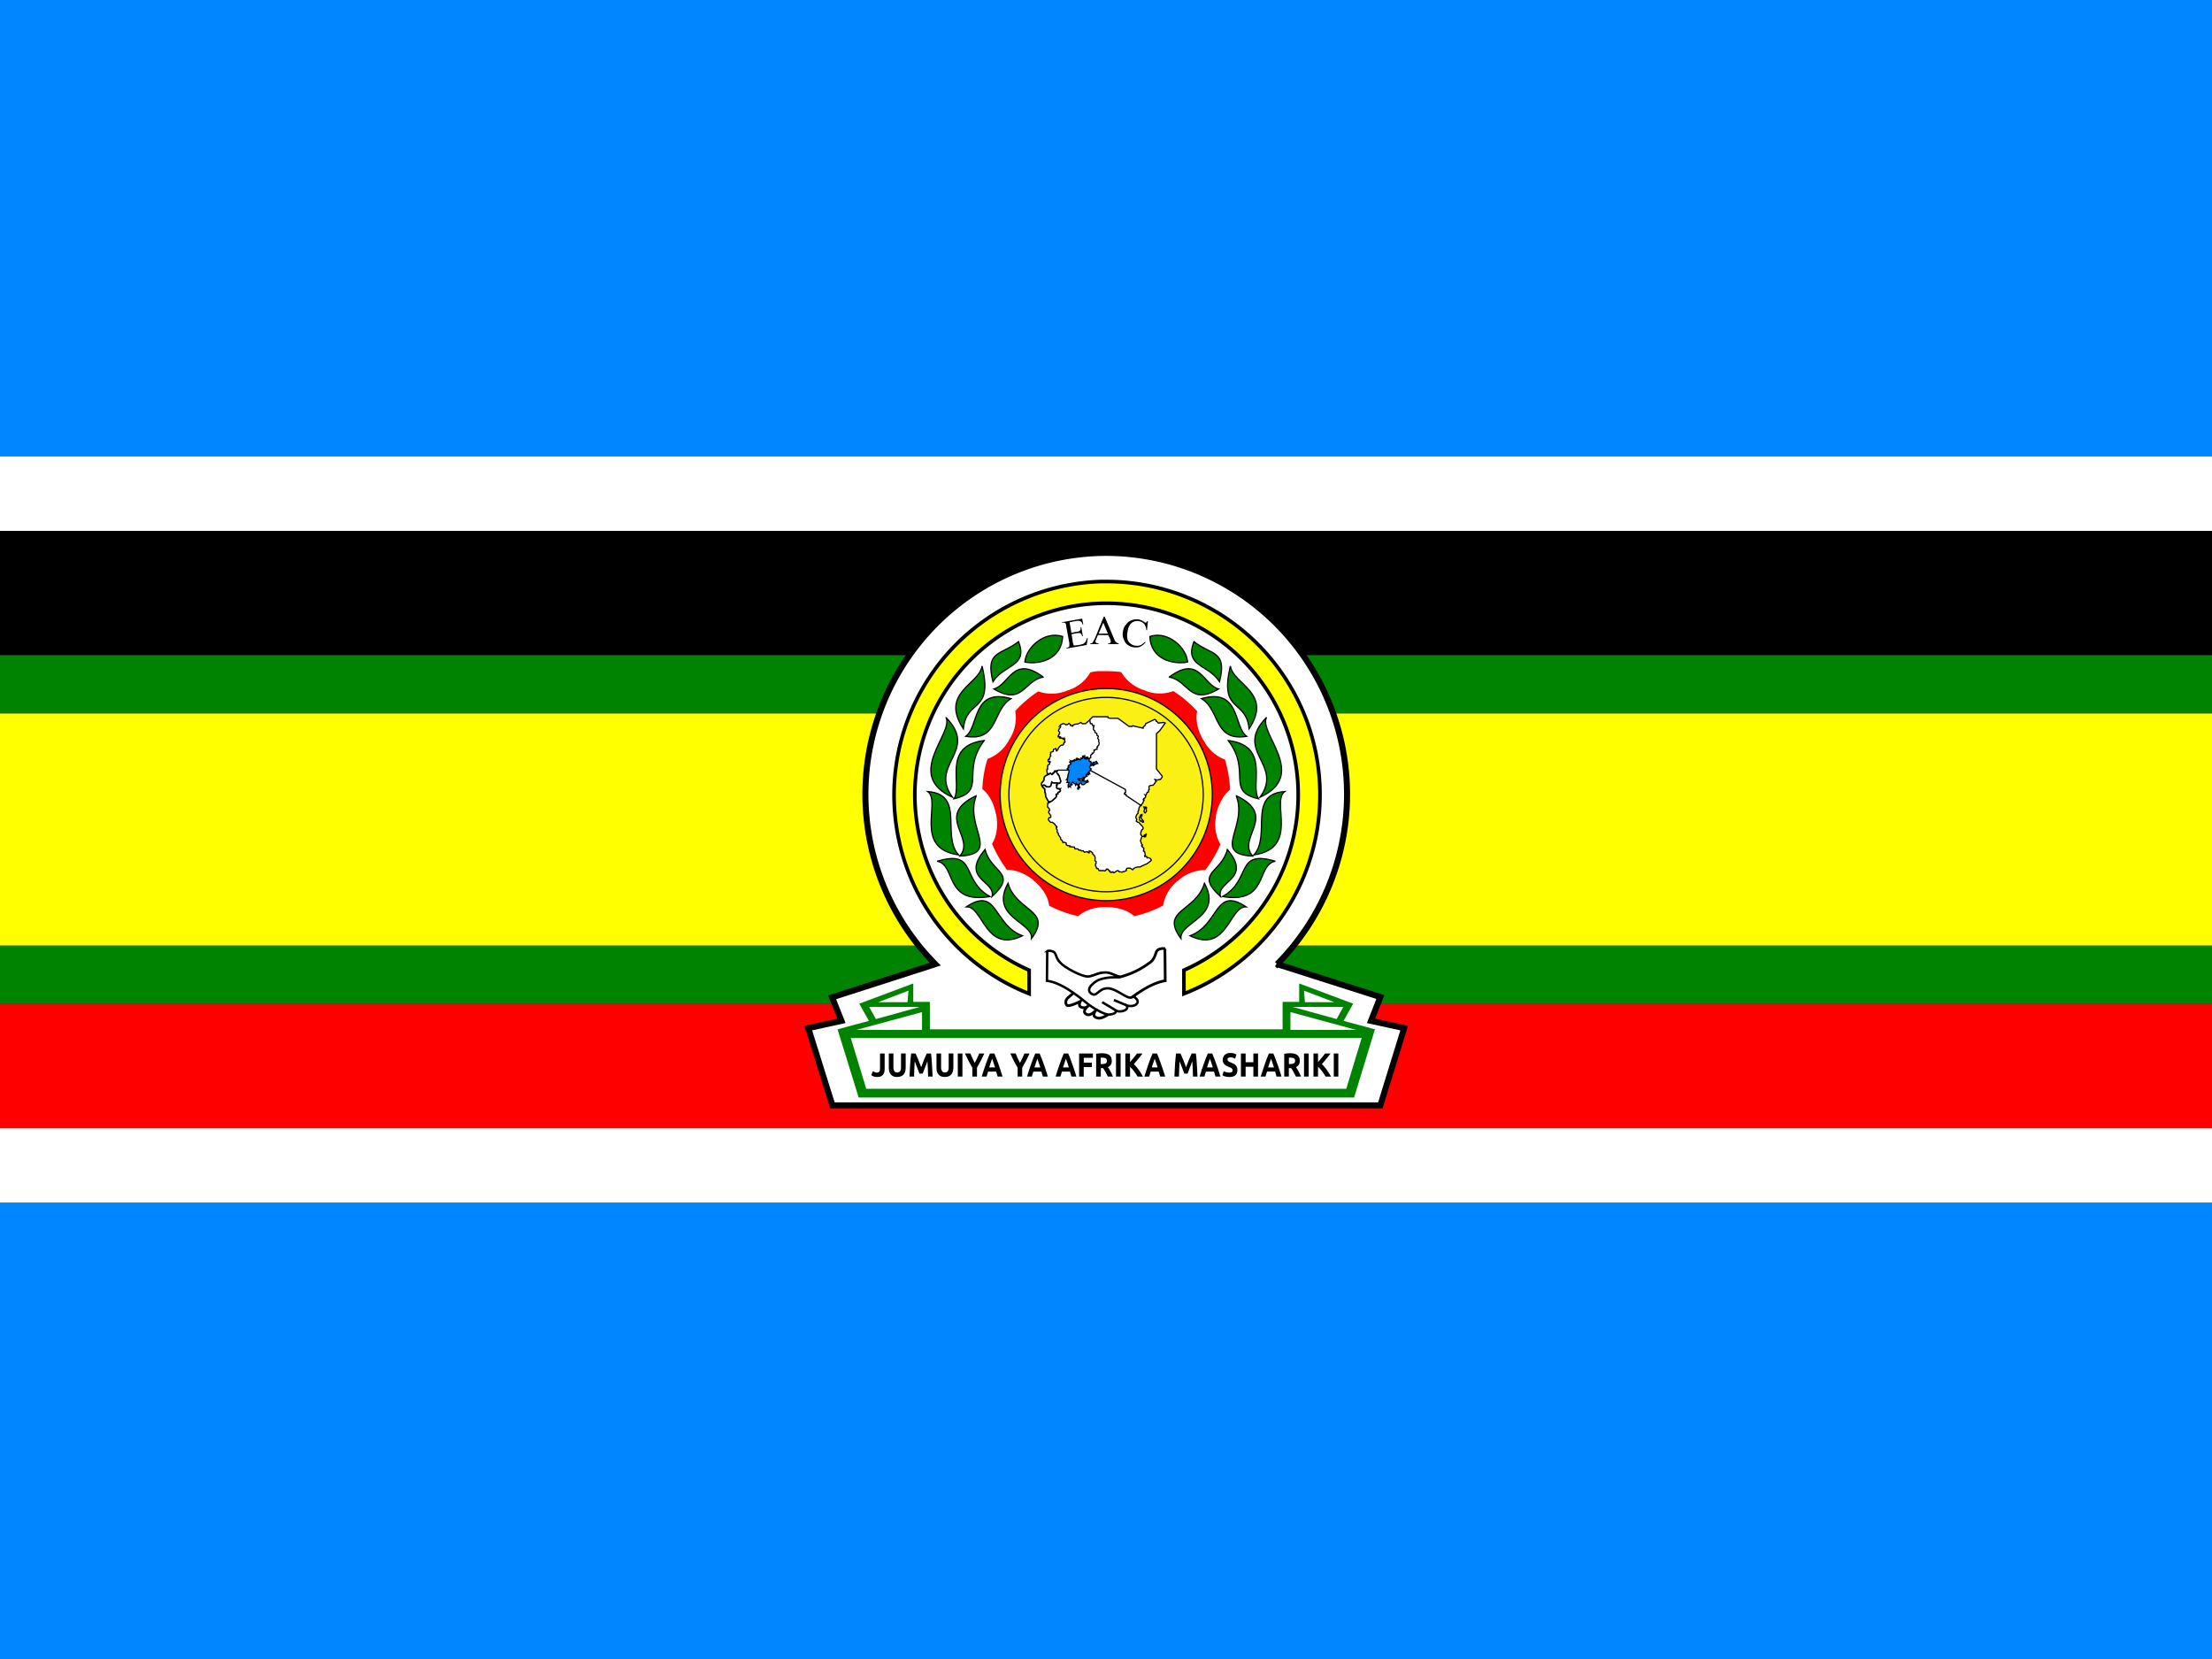 <svg xmlns="http://www.w3.org/2000/svg" xmlns:xlink="http://www.w3.org/1999/xlink" viewBox="0 0 640 480"><rect x="0" y="0" width="640" height="480" fill="#333333" stroke="none"/><path id="a" fill="#fff" fill-opacity="1" fill-rule="nonzero" stroke="none" stroke-dasharray="none" stroke-miterlimit="4" stroke-opacity="1" stroke-width="3.1" d="M0 326.4h640V348H0z"/><use xlink:href="#a" width="600" height="330" transform="translate(0 -194.4)"/><path id="b" fill="#0087ff" fill-opacity="1" fill-rule="nonzero" stroke="none" stroke-dasharray="none" stroke-miterlimit="4" stroke-opacity="1" stroke-width="3.1" d="M0 348h640v132H0z"/><use xlink:href="#b" width="600" height="330" transform="translate(0 -348)"/><path fill="red" d="M0 290.4h640v36H0z"/><path fill="#000001" d="M0 153.6h640v36H0z"/><path fill="#ff0" d="M0 206.4h640v67.2H0z"/><path id="c" fill="#008300" fill-opacity="1" fill-rule="nonzero" stroke="none" stroke-dasharray="none" stroke-miterlimit="4" stroke-opacity="1" stroke-width="3.1" d="M0 273.6h640v16.8H0z"/><use xlink:href="#c" width="600" height="330" transform="translate(0 -84)"/><g transform="translate(41.1 674.6)scale(.873)"><path fill="#fff" stroke="#000" stroke-width="2" d="M319.6-589.5a80 80 0 0 0-56.7 136.3l-34.2 11 3.1 7.8-11 2.4 8 25.6h181.6l7.9-25.6-11-2.4 3.1-7.9-34.2-10.9a80 80 0 0 0-56.6-136.3z"/><path fill="#008300" d="m230.5-431.6 7 22.6h164.2l6.9-22.6z"/><path fill="#fff" d="m234.9-428.7 5.1 16.8h159.1l5.1-16.8H275.4z"/><path d="M140.8 811.3q0 2.6-.6 5-.6 2.3-2.1 4-1.5 1.8-4 2.8t-6.4 1q-3.5 0-6-.8-2.6-.9-4.3-2l2.7-6.3q1.5.9 3.3 1.5 1.7.7 3.7.7 3 0 4.3-1.5 1.3-1.4 1.3-4.9v-23.5h8.1zm22 12.8q-3.9 0-6.6-1-2.8-1.1-4.6-3t-2.7-4.5q-.8-2.7-.8-5.8v-22.5h8.1V809q0 2.2.5 3.7t1.4 2.5q.8 1 2 1.4 1.3.4 2.8.4 3 0 4.8-1.8t1.8-6.2v-21.8h8.2v22.5q0 3.1-1 5.8-.8 2.6-2.6 4.6-1.9 1.9-4.7 2.9t-6.6 1zm32.2-36.8q1 1.7 2.2 4.3l2.6 5.4 2.6 6 2.5 5.8 2.4-5.8 2.6-6 2.6-5.4q1.2-2.6 2.2-4.3h7.4l1 8 .7 9.3q.4 4.8.6 9.7l.5 9.1H217l-.4-11.5-.8-12.5-2 4.9-2.4 5.3q-1 2.7-2.1 5.1l-1.8 4.1h-5.7l-1.7-4.1-2.2-5.1-2.3-5.3-2-4.9q-.6 6.3-.8 12.5l-.4 11.5h-8l.5-9.1.6-9.7.8-9.2 1-8.1zm51.4 36.8q-3.8 0-6.6-1-2.8-1.1-4.6-3t-2.7-4.5q-.8-2.7-.8-5.8v-22.5h8.1V809q0 2.2.5 3.7t1.4 2.5 2 1.4q1.3.4 2.8.4 3 0 4.8-1.8t1.8-6.2v-21.8h8.2v22.5q0 3.1-1 5.8-.8 2.6-2.6 4.6-1.9 1.9-4.7 2.9t-6.6 1zm22.6-36.8h8.2v36.1h-8.1zm29.8 14.8 4.2-7.4q2-3.7 3.6-7.4h9q-3 5.8-6.2 11.3t-6.7 11v13.8h-8.1v-13.7q-3.6-5.5-6.8-11-3.2-5.6-6.2-11.4h9.5q1.6 3.7 3.6 7.4zm40.2 21.3-1.3-3.8-1.4-4h-14l-1.5 4-1.2 3.8H311l3.9-10.8 3.5-9.3 3.5-8.3q1.7-4 3.5-7.7h7.8q1.8 3.7 3.5 7.7l3.4 8.3 3.6 9.3 3.9 10.8zm-9.8-28q-.2.9-.8 2.2l-1.2 3.1-1.5 4-1.6 4.4h10.3l-1.6-4.5-1.5-3.9-1.2-3zm48.9 6.7 4.2-7.4q2-3.7 3.6-7.4h9q-3 5.8-6.1 11.3-3.2 5.5-6.8 11v13.8h-8v-13.7l-6.8-11q-3.2-5.6-6.1-11.4h9.4l3.6 7.4zm40.2 21.3-1.3-3.8-1.4-4h-14l-1.4 4-1.3 3.8h-8.4l3.8-10.8 3.6-9.3 3.4-8.3q1.7-4 3.6-7.7h7.7q1.8 3.7 3.5 7.7l3.5 8.3 3.6 9.3 3.8 10.8zm-9.7-28-.8 2.2-1.2 3.1-1.5 4-1.6 4.4h10.2l-1.6-4.5-1.5-3.9-1.2-3zm59.8 28-1.3-3.8-1.4-4h-14l-1.4 4-1.3 3.8h-8.4l3.8-10.8q1.8-5 3.6-9.3l3.4-8.3q1.7-4 3.5-7.7h7.8q1.8 3.7 3.5 7.7l3.4 8.3 3.6 9.3 3.9 10.8zm-9.8-28-.7 2.2-1.2 3.1-1.5 4-1.7 4.4h10.3l-1.6-4.5-1.5-3.9-1.2-3zm23.2 28v-36.1H506v6.8h-16v7.6h14.2v6.8h-14.3v15zm40.5-36.5q8.1 0 12.4 2.9 4.4 2.9 4.4 9 0 3.8-1.8 6.2-1.7 2.3-5 3.7l2.3 3 2.3 3.7 2.3 4 2 4h-9l-2.1-3.6-2-3.5-2.2-3.3-2-2.8h-4v13.2h-8.2v-35.6q2.7-.5 5.5-.7l5-.2zm.5 6.9H521l-1.3.2v9.8h2.3q4.6 0 6.6-1.2 2-1.1 2-3.9 0-2.7-2-3.7-2-1.2-6-1.2zm23.7-6.5h8.1v36.1h-8.1zm37.8 36.1q-1.1-1.8-2.6-3.8l-3.3-4.1q-1.7-2.1-3.6-4t-3.7-3.4v15.3h-8.2v-36.1h8.2v13.6q3.2-3.3 6.3-6.9l6-6.7h9.7q-3.7 4.4-7.5 8.4-3.7 4.1-7.8 8.2 4.3 3.6 8.3 8.6 4.1 5 7.8 11zm39.7 0-1.2-3.8-1.4-4h-14l-1.5 4-1.2 3.8h-8.5l3.9-10.8 3.5-9.3 3.5-8.3q1.7-4 3.5-7.7h7.8q1.8 3.7 3.5 7.7l3.4 8.3 3.6 9.3 3.9 10.8zm-9.7-28-.7 2.2-1.2 3.1-1.6 4-1.6 4.4h10.3l-1.6-4.5-1.5-3.9-1.2-3zm45.3-8.1q1 1.7 2.1 4.3l2.6 5.4 2.6 6 2.5 5.8 2.4-5.8 2.6-6 2.6-5.4q1.2-2.6 2.2-4.3h7.4l1 8 .7 9.3q.4 4.8.6 9.7l.5 9.1h-7.9l-.4-11.5-.8-12.5-2 4.9-2.4 5.3q-1 2.7-2.1 5.1l-1.8 4.1h-5.7l-1.7-4.1-2.2-5.1-2.3-5.3-2-4.9q-.6 6.3-.8 12.5l-.4 11.5h-8l.5-9.1.6-9.7.8-9.2 1-8.1zm61.4 36.1-1.4-3.8-1.3-4h-14.1l-1.4 4-1.3 3.8h-8.4l3.8-10.8 3.6-9.3 3.4-8.3q1.7-4 3.6-7.7h7.7q1.8 3.7 3.5 7.7 1.8 4 3.5 8.3l3.6 9.3 3.8 10.8zm-9.8-28-.8 2.2-1.2 3.1-1.5 4-1.6 4.4h10.2l-1.6-4.5-1.5-3.9-1.2-3zm34 21.8q1.7 0 2.8-.3t1.8-.7q.7-.6 1-1.2.2-.7.2-1.5 0-1.8-1.7-3-1.6-1.2-5.7-2.5l-3.6-1.4q-1.7-.9-3.1-2-1.4-1.3-2.3-3-1-1.8-1-4.3t1-4.5 2.7-3.4 4.2-2.2q2.4-.7 5.5-.7 3.6 0 6.3.7 2.6.8 4.4 1.8l-2.4 6.4q-1.5-.8-3.4-1.4-1.8-.6-4.4-.6-3 0-4.2.8-1.3.8-1.3 2.5 0 1 .5 1.6.5.7 1.3 1.3l2 1 2.5.9q2.8 1 4.9 2 2 1 3.4 2.4t2.1 3.2.7 4.4q0 5-3.6 7.9-3.5 2.7-10.6 2.7-2.4 0-4.4-.3-1.9-.2-3.4-.7l-2.6-.8-1.7-1 2.3-6.4q1.6.9 4 1.6 2.3.7 5.8.7m42.2-29.9h8.2v36.1h-8.2v-15.3h-13.6v15.3h-8.2v-36.1h8.2V801h13.6zm40.6 36.1-1.2-3.8-1.4-4h-14l-1.5 4-1.2 3.8h-8.5q2-5.8 4-10.8 1.7-5 3.5-9.3l3.4-8.3q1.7-4 3.5-7.7h7.8q1.8 3.7 3.5 7.7l3.4 8.3 3.6 9.3 3.9 10.8zm-9.7-28-.7 2.2-1.2 3.1-1.6 4-1.6 4.4h10.3l-1.6-4.5-1.5-3.9-1.2-3zm33.7-8.5q8.2 0 12.5 2.9t4.3 9q0 3.8-1.7 6.2-1.8 2.3-5 3.7l2.3 3 2.3 3.7 2.3 4 2 4h-9l-2.1-3.6-2.1-3.5-2-3.3-2.2-2.8h-4v13.2h-8.1v-35.6q2.6-.5 5.4-.7zm.5 6.9H851l-1.3.2v9.8h2.3q4.6 0 6.6-1.2 2-1.1 2-3.9 0-2.7-2-3.7-2-1.2-6-1.2zm23.7-6.5h8.2v36.1h-8.2zm37.8 36.1q-1-1.8-2.6-3.8-1.4-2-3.2-4.1-1.7-2.1-3.6-4t-3.8-3.4v15.3h-8v-36.1h8v13.6q3.2-3.3 6.4-6.9l6-6.7h9.6q-3.7 4.4-7.4 8.4-3.7 4.1-7.8 8.2 4.3 3.6 8.3 8.6t7.8 11zm14.4-36.1h8v36.1h-8z" aria-label="JUMUIYA YA AFRIKA MASHARIKI" font-family="Times New Roman" font-size="52.1" font-weight="700" style="-inkscape-font-specification:&quot;Ubuntu Bold&quot;" transform="matrix(.189 0 0 .212 219.5 -590.5)"/><g id="d" fill-rule="evenodd"><path fill="#008300" d="m230.5-431.6 10.4-2.8-3.2-5.7 17.9-6.7v6.1h5.5v9.3h-30Z"/><path fill="#fff" d="M258.5-431.4h-21.8l21.8-5.9zm-4.8-9.2H244l10-3.8zM241-439l2.2 4 14.5-4z"/></g><use xlink:href="#d" width="600" height="330" transform="matrix(-1 0 0 1 639.1 0)"/><path fill="#ff0" stroke="#000" stroke-width="1.2" d="M317.7-580A70.8 70.8 0 0 0 294-443.4v-7.8a63.5 63.5 0 0 1 25.2-121.6h.5a63.5 63.5 0 0 1 25.6 121.6v7.8A70.7 70.7 0 0 0 319.6-580z"/><path fill="#fff" fill-rule="evenodd" stroke="#000" stroke-width=".9" d="m339-458.3.1 10.6c-6.4 1-13.5 7.6-15.4 8.8-1.9 1.3-5 3.8-6.7 3.6-2.9-.4-.8-2.7-.8-2.7s-2 2.4-3.4 1.3c-1.4-.9.8-2.7.8-2.7s-.7 1-2.2.5c-1.4-.4-.4-2-.4-2s-3.8 2-4.5 1.3c-1-1.3.4-2.5.4-2.5l8.9-7.5s-5.8 2.1 0 0c4.9-2 6.3.8 8.5.6a28 28 0 0 0 10.2-5.1c1.7-1.7 1.2-3.5 2.5-4s2-.2 2-.2z"/><path fill="#fff" fill-rule="evenodd" stroke="#000" stroke-width=".8" d="m300-457.5-.1 9.8c6 .8 12.7 7.2 14.5 8.4 1.7 1.1 4.7 3 6.3 2.8 2.6-.3 2-1.3 2-1.3s1.2.6 2.8 0 .8-1.7.8-1.7 2.4.7 3.4-.6c1-1.1-1-2.3-1-2.3s1-.7-.6.2c-1.6.8-4.8-2.8-8-3-3.3 0-3.6 3.2-5.6 1.7-2.1-1.6 1.6-4.2 2.9-4.6 5.1-1.7 9.9.4 3.7-2-3.2-1.2-5.7 1.1-7.8 1-2.2-.1-7.6-3-9-4.6-1.6-1.6-1.2-3.2-2.4-3.7-1.2-.4-1.9-.2-2-.1z"/><path fill="none" stroke="#000" stroke-width=".8" d="m326.4-439.5-4.3-1.8m1.1 3.7-5-3"/><g id="e" fill="#008300" fill-rule="evenodd" stroke="#000" stroke-dasharray="none" stroke-miterlimit="4" stroke-opacity="1" stroke-width=".4"><path d="M291.8-462.6c-12.4 6-13-9.8-18.6-9.6 10.5-7 8.8 6 18.6 9.6zM287-480c-6.2 11.3 8.3 12.8 7.8 18.3 7.1-9.6-5-8.8-7.8-18.3z"/><path d="M281-475.6c-15.3 2.6-11.1-10.6-17.5-11.7 13.5-4 7.7 6.2 17.5 11.7z"/><path d="M279.4-491.2c-8.4 9.9 3.7 10.4 2.3 15.6 8.7-8-.3-7.7-2.3-15.6zm-8.8 1.8c-15.2-2.2-5.6-17.7-10.2-21 12.5.9 4.4 14.5 10.2 21z"/><path d="M276.4-509c-14 6.7.1 13.9-5.4 20 13.8-.7 1.6-9.7 5.4-19.8zm-7.8.5c-16.3-7.4.7-21.4-2.2-26.5 11.1 11.3-5.8 15.5 2.2 26.5z"/><path d="M279-527.3c-14 1.8-7 14.7-9.9 19.3 11-2.5 2.2-9 10-19.3zm-6.8-3.9c-7.9-12 5.3-14.7 6.2-20.8 3.8 15.8-5.2 10.7-6.2 20.8z"/><path d="M288-541.2c-13-3.7-10.6 9.4-15 12.5 11 1.8 8.7-8.7 15-12.5zm-6-5.6c-2.6-10.4 2.6-8.7 8.5-13.3 3.2 8.4-4.7 7.4-8.5 13.3zm16.6-1.6c-10-7.4-11.1 2.6-16.3 4 9.6 5.7 10-2.8 16.3-3.9zm-6-5c.3-4.5 6.3-10.4 12.5-8.4-.3 7.5-7.5 9.4-12.5 8.5z"/></g><use xlink:href="#e" width="600" height="330" transform="matrix(-1 0 0 1 639.1 0)"/><path fill="none" d="M304.6-557s7.3-2 14.7-1.8c7.3 0 14.7 2 14.7 2"/><path d="m188.2-240.9.8 4.7 2.5-.5c.7 0 1.1-.3 1.3-.5q.45-.45.3-1.5h.3l.7 4h-.3l-.4-1-.6-.4h-1.1l-2.6.5.6 3.9.3 1 .3.1h.6l2-.3 1.4-.4.8-.7c.3-.4.6-1 .8-1.8h.4l-.5 3-9 1.6-.1-.3h.4l.7-.4c.2-.2.3-.3.3-.5v-1.2l-1.4-7.6c0-.7-.2-1.2-.4-1.3-.3-.2-.6-.3-1.1-.2h-.4v-.2l9-1.6.5 2.6h-.3a4 4 0 0 0-.6-1.2l-.8-.4a4 4 0 0 0-1.2 0zm17.2 5.7h-4.6l-.8 1.9a3 3 0 0 0-.3 1c0 .2.1.4.3.5.2.2.5.2 1.1.3v.3h-3.7v-.3c.5 0 .8-.2 1-.3l1-1.8 4-9.8h.4l4.2 9.9q.45 1.2.9 1.5c.3.3.6.4 1.1.4v.4h-4.7v-.3c.5 0 .8-.1 1-.3.2-.1.2-.3.2-.5s0-.6-.3-1.2zm-.2-.7-2-4.8-2.1 4.9zm17.8-5.5-.4 4h-.3a5.1 5.1 0 0 0-1-2.8 4 4 0 0 0-2.3-1.2 4 4 0 0 0-2.2.2 4 4 0 0 0-1.9 1.6c-.5.8-.8 1.9-1 3.2a7 7 0 0 0 0 2.8c.2.9.6 1.6 1.2 2 .6.6 1.4 1 2.3 1.1.7.1 1.4.1 2-.1.7-.2 1.4-.8 2.3-1.6l.3.2c-.8 1-1.6 1.6-2.5 2-.9.3-1.8.4-3 .2-1.9-.4-3.3-1.3-4-3a6.3 6.3 0 0 1-.6-4c.2-1.1.6-2.2 1.3-3 .7-1 1.6-1.6 2.6-2a5.6 5.6 0 0 1 5.6.8l.4.3.5-.1.4-.6z" font-family="Times New Roman" font-size="18" font-weight="400" style="line-height:125%;text-align:start" transform="translate(167 -386.8)scale(.746)"/><path fill="red" d="M317.2-550.3c-1 0-2 .2-2.9.4a13 13 0 0 1-7 5.8l-.6.2a13.4 13.4 0 0 1-9.7.3 41.5 41.5 0 0 0-7.6 6.5 13.1 13.1 0 0 1-2 9.5 13.4 13.4 0 0 1-7.2 6.4c-1 3.2-1.6 6.6-1.7 10 2 1.5 3.7 4.4 4.4 7.9l.2.7c.7 3.8 0 7.4-1.4 9.5 1.3 3.1 3 6 5 8.7 2.4-.2 5.6 1 8.4 3.1l.5.5c3 2.5 4.8 5.6 5 8.2 3.1 1.6 6.3 2.8 9.7 3.5 1.8-1.7 5-3 8.6-3h.7c3.9 0 7.3 1.2 9.2 3 3.4-.7 6.6-2 9.6-3.5a13.2 13.2 0 0 1 5-8.3 13.6 13.6 0 0 1 9-3.5c2-2.6 3.7-5.5 5-8.5a13 13 0 0 1-1.5-8.9v-.6c.8-3.9 2.6-7 4.7-8.6a41 41 0 0 0-1.7-10 13 13 0 0 1-6.8-5.9l-.4-.6c-2-3.4-2.6-7-2-9.5a39 39 0 0 0-7.9-6.7 13 13 0 0 1-9 0l-.7-.3a13.5 13.5 0 0 1-7.6-6c-1.6-.2-3.3-.3-5-.3h-1.8a1 1 0 0 0-.1 0h-.5zm8 81.9"/><path fill="#fbf014" stroke="#000" stroke-width=".4" d="M354.7-509.4a35.1 35.1 0 1 1-70.3 0 35.1 35.1 0 0 1 70.3 0z"/><path fill="#fbf014" stroke="#000" stroke-width=".4" d="M351.7-509.4a32.2 32.2 0 1 1-64.4 0 32.2 32.2 0 0 1 64.4 0z"/><g fill-rule="evenodd" stroke="#000" stroke-width=".4"><path fill="#0087ff" d="m310-525.2 10.6 1.9-1.4 10.6-9 6.2-5-5.5.3-8.7z"/><path fill="#fff" d="m307-517.4-4.2.2h-.4v.2h-.1l-.1.3-.4.2v.2l-.3.2-.4.2h-.1l-.1-.4h-.6l-.3.1v-.5l-.1-.1v-1h.2v-.9l.1-.2v-.2l.3-.3.3-.1v-.3l.1-.3.1-.1-.1-.2-.3.2-.3-.2v-.6l.3-.2.1.1.2-.8.3-.3-.2-.5.2-.3-.1-.4.9-.3v-.3l.1-.4.4-.1.3-.2.2.5v.3h.2l.2-.4.2-.1v-.3l.6-.7.2-.2.4-.2h.4l.3-.4v-.4h.2l.2-.2-.1-.3v-.7h-.2v-.2l-.2.3-.2-.1v-.3h-.6l-.2-.4-.2.1v.3l-.2-.1v-.4h-.4l.1-.4.4-.7v-.4l-.4-.4.3-.8.4-.4v-.5l-.3.1.4-.5.7-.3h.4l.6.4.2-.1h.3l.5-.4.5.4v.3h.4l.1.2h.3v-.3l.7-.3 1-.1.9-.5.5.4h1.1l1.7-1.5 5.2 1.2-.3 9-5.4 3-.3-.2-.1.1h-.1v-.5h-.3v.6h-.4l-.4-.2v-.2h.4v-.1l-.3-.1h-.3v-.2l.3-.2v-.1l-.3.2-.2-.1-.2.1.2.3-.3.2v.2l-.4-.1v.2h.2l-.6.4-.2-.2v-.1l-.3.2h-.4v-.1l.4-.1-.1-.1h-.3v-.3l-.1.3h-.2v.5h-.4l-.1-.2s-.3 0-.2.2v.3l-.3-.2h-.2v.3h-.2l-.4-.2.2.3h-.4l-.2.1.2.2.1.2.2.2-.1.1h-.1l-.3.3h-.2l-.1.3-.2.1.1.2h.1v.2h-.1l-.4.4v.1h.3z"/><path fill="#fff" d="m314.2-517.3 11.5 6.3.1.9-.4.2.1.4.4.1.1.4 4.5 3.2.3-.2.4.2.1-.4.3-.3.5-1.1-.3-.1.2-.4h.2l.4-.5v-.4l-.2-.3.3.1.4-.9.4-.1.1-.7.2-.2s-.2-.8 0-1.1c.3-.3 1.3-.3 1.3-.3l.6-.7v-.2l.4-.3-.4-.7.8.2.6-.2h.4l.6-.8v-.3l-1.9-2.4v-11.7l1.1-1 1.8-2.5-.5-.2-1.8.2-.5-.6h-.2l-.1-.4-.4-.2-3 1.4-.1.5-.7.6v.4h-.2l-.2-.1-3.1-.7-.2.2h-1l-3.7-2.7h-2.7l-.6-.2v-.3h-5l-1 1 .2 1.3h.5l.2.6h.5l-.1.6h-.1v.7l.2.3.3.2v.5l.6.3.1.7.4.2v.3l-.2.4.4.6-.1.4.2.5v.2l-.1.6-.3.2-.1.4h-.2v.8h-.5l-.2.3-.3-.1v.7l-.3.4h-.3v.3l-.4.2-.1.5v.5l-.5.2v.9l.3.1h.2l-.1.3.3.1.2.5.4-.3v-.3h.5l.6-.3.2.4.2.3h-.4l-.1.2h-.3l-.5-.1v.2l.2.2-.3.2-.1-.2-.3.1h-.2l-.3-.2v.4h-.2l-.2.5.3.3.3.2-.3.4zm17.6 21.8.4-.3v-.2h.4l.2-.5v.5l-.2.2v.3h-.2v.3l-.1-.2zm-1.2-5.6v-.7l-.1-.1.4-.3v-.4l.5-.2v.4h-.3v.6l.2.3v.3l.3.2.3.4v.3l-.3.1-.4-.5-.4.1zm1.5-2.6v-.4l.2-.4-.3-.8h.4l.1.4h.2v-.3s.2-.1.2 0l-.1.9.1.4-.2.3-.3.3z"/><path fill="#fff" d="m334.4-487.5-1.3 1-1.8.8-.5.3h-.9l-.7.2-.4.2-.5.5-.8-.5h-1l-.3.3v.5l-.7.3h-.3l-.3.2-1-.1-.4-.4-.5.1-.8.6-.4-.1v-.2h-.3l-.2.2-.5-.1v-.4h-.3l-.4-.6h-.5l-.1.3-.4.3-.4-.1h-1.5l-.4-.7h-.4l-.4-1v-.5l.2-.2v-.6l-.4-.3.1-1-.1-.2-.1-.4-.7-.7v-.3l-.8-.6h-.3v.6l-.4-.1-.2-.3-1 .2-.4-.5-.5.1-.4-.3h-.5l-.4-.4h-.9l-.2-.6h-.6l-.2-.1h-.7v-.3l-.8-.1-.4-.3v-.5l-.6-.3-.5.1-.2-.6-.5-.4-.1-.6-.7-1v-.4l-.4-.4v-.8l-.3-.4v-.4h.2v-.3l-.5-.4-.2-.4-.8-.6h-.6l-.7-.8v-.4l.3-.4h.4l.1-.3v-.3l-.7-1v-.5l.3-.2-.1-.6-.6-.6v-.6l.1-.5v-.2l.6-.2.3-.2.3-.3v-.3l.6-.2v-.3l.5-.6v-.3l.3-.5.7-.3v-.2l.5-.3v-1l-.2-.1h-.3l-.3-.1h-.5v-.3l.3-.4-.2-.2.3-.6 1-.1v-.7l.1-.3-.4-.5v-1l-.2-.3v-.3l-.5-.3-.4-.7h.6l.3-.3h3.5l.1.3v.4l-.2.5-.1.3v.2l-.1.4v.4l-.2.2v.3l-.2.2h.3v.5l-.2.4h.8l-.3.6-.1.4.1.6.4-.4.3.3v-.5l.1-.4.4.2.1-.2-.2-.4.4-.4.4.5.3.1.2.5.3-.6.1.4h.4v.4l.3.4-.4.2v.5h.3v-.5h.4l-.2-.5-.1-.4.4-.6h.4l.2.5h.7l.6-.6.8-.3-.2-.5h-.2l-.3.3-.9-.1-.3-.2-.2.2h-.3l-.8-.3v-.3l-.2-.1.4-.2.2.3h.2l.3-.1.4.3.6-.1v-.3l-.4-.1v-.3h.7l.1-.2.5-.2-.3-.4v-.2l1 .2-.5-.4.1-.4.6.4v-.2l-.4-.3.6-.6 11.6 6.3.1.9-.4.3v.4h.5v.4l4.5 3 .3.5-.3.3-.2.4-.1.7-.2.4v.6l-.4.4-.3.7v.5l.3.4-.2.6.5.4h.3l.9 1 .4.4.2.5-.2.5-.3.1-.3 1v.6l.4.4-.1.4-.2.6-.2.6.2.6.2.5.2.2v.4h-.2l.3.5.4.2v.8h-.1v.2l.4.3.2 1-.2.3v.2h.6l.2.5.4-.1.7.3.3.5z"/></g><path fill="#fff" fill-rule="evenodd" stroke="#000" stroke-width=".5" d="M298.1-512.9c-.3-.3 1-1 .8-1.5 0-1 .5-1.3 1.6-1.7l.6-.4c.3.2.3.7.6.4.3-.2 1-1.3 1.5-1.1-.3.4.3 1.2.7 1.5l.6 1.9c-.2.7-.6.7-1.4.6-.8-.3-1 .3-1.6-.2-.1.7 0 1.3-.9 1.6-.5 0-1 0-1-.3-.4-.5-1-.5-1.2 0-.1-.2-.3-.3-.3-.8" class="eac-landxx eac-rw"/><path fill="#fff" fill-rule="evenodd" stroke="#000" stroke-width=".5" d="M298.4-512.1c.5-1.1 1.1.1 1.3.1 1.5.2 1.5-.1 1.8-1.5.8.6.5 0 2.2.4-.3 0-1 .8-.5.8-.4 1.1.5 1.1 1.1 1-.3.4.5.6-.3 1-.5.3-.5 0-.5.7l-.6.1c-.1.2.3.6.2.6 0 0-.2.5-.6.8-.5.3-.7.8-1.3 1l-.7.2-1-1.8c-.1-.5 0-1.1-.3-1.6v-.9c-.3-.3-.6-.5-.8-1" class="eac-landxx eac-bi"/></g></svg>